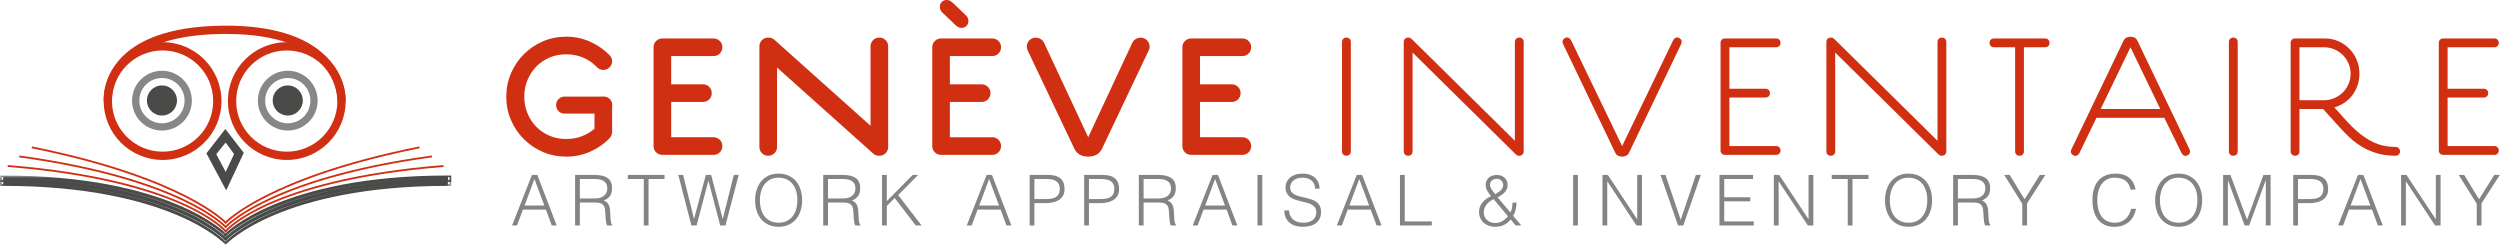 <?xml version="1.0" encoding="UTF-8"?>
<svg width="499px" height="49px" viewBox="0 0 499 49" version="1.1" xmlns="http://www.w3.org/2000/svg" xmlns:xlink="http://www.w3.org/1999/xlink">
    <title>LOGO / FULL / COLOR_EN</title>
    <defs>
        <polygon id="path-1" points="0 -3.55271368e-15 45.459 -3.55271368e-15 45.459 13.026 0 13.026"></polygon>
        <polygon id="path-3" points="0 -3.55271368e-15 45.458 -3.55271368e-15 45.458 13.026 0 13.026"></polygon>
        <polygon id="path-5" points="0 0 45.459 0 45.459 13.027 0 13.027"></polygon>
    </defs>
    <g id="LOGO-/-FULL-/-COLOR_EN" stroke="none" stroke-width="1" fill="none" fill-rule="evenodd">
        <path d="M103.19,45 L104.38,41.836 L108.972,41.836 L110.134,45 L111.114,45 L107.25,34.92 L106.172,34.92 L102.21,45 L103.19,45 Z M108.65,41.024 L104.702,41.024 L106.676,35.732 L108.65,41.024 Z M115.74,45 L115.74,40.422 L118.736,40.422 C118.969,40.422 119.196,40.436 119.415,40.464 C119.634,40.492 119.833,40.548 120.01,40.632 C120.187,40.716 120.339,40.84 120.465,41.003 C120.591,41.166 120.682,41.383 120.738,41.654 C120.775,41.85 120.801,42.102 120.815,42.41 C120.829,42.718 120.848,43.035 120.871,43.362 C120.894,43.689 120.927,44.001 120.969,44.3 C121.011,44.599 121.083,44.832 121.186,45 L121.186,45 L122.236,45 L122.236,44.902 C122.171,44.855 122.115,44.788 122.068,44.699 C122.021,44.61 121.982,44.487 121.949,44.328 C121.916,44.169 121.888,43.964 121.865,43.712 C121.842,43.46 121.825,43.143 121.816,42.76 C121.807,42.499 121.79,42.228 121.767,41.948 C121.744,41.668 121.69,41.402 121.606,41.15 C121.522,40.898 121.396,40.674 121.228,40.478 C121.06,40.282 120.827,40.133 120.528,40.03 C121.107,39.769 121.524,39.451 121.781,39.078 C122.038,38.705 122.166,38.201 122.166,37.566 C122.166,36.633 121.872,35.958 121.284,35.543 C120.696,35.128 119.847,34.92 118.736,34.92 L118.736,34.92 L114.788,34.92 L114.788,45 L115.74,45 Z M118.708,39.61 L115.74,39.61 L115.74,35.732 L118.764,35.732 C119.081,35.732 119.387,35.76 119.681,35.816 C119.975,35.872 120.236,35.97 120.465,36.11 C120.694,36.25 120.876,36.441 121.011,36.684 C121.146,36.927 121.214,37.235 121.214,37.608 C121.214,37.963 121.149,38.266 121.018,38.518 C120.887,38.77 120.71,38.978 120.486,39.141 C120.262,39.304 119.998,39.423 119.695,39.498 C119.392,39.573 119.063,39.61 118.708,39.61 L118.708,39.61 Z M129.452,45 L129.452,35.732 L132.644,35.732 L132.644,34.92 L125.308,34.92 L125.308,35.732 L128.5,35.732 L128.5,45 L129.452,45 Z M139.048,45 L141.386,36.096 L141.414,36.096 L143.752,45 L144.802,45 L147.448,34.92 L146.468,34.92 L144.27,43.656 L144.242,43.656 L141.946,34.92 L140.882,34.92 L138.544,43.656 L138.516,43.656 L136.346,34.92 L135.394,34.92 L137.998,45 L139.048,45 Z M155.406,45.266 C156.181,45.266 156.862,45.126 157.45,44.846 C158.038,44.566 158.528,44.186 158.92,43.705 C159.312,43.224 159.608,42.664 159.809,42.025 C160.01,41.386 160.11,40.702 160.11,39.974 C160.11,39.237 160.01,38.544 159.809,37.895 C159.608,37.246 159.31,36.682 158.913,36.201 C158.516,35.72 158.022,35.342 157.429,35.067 C156.836,34.792 156.148,34.654 155.364,34.654 C154.608,34.654 153.941,34.794 153.362,35.074 C152.783,35.354 152.298,35.734 151.906,36.215 C151.514,36.696 151.218,37.258 151.017,37.902 C150.816,38.546 150.716,39.237 150.716,39.974 C150.716,40.702 150.814,41.386 151.01,42.025 C151.206,42.664 151.5,43.224 151.892,43.705 C152.284,44.186 152.774,44.566 153.362,44.846 C153.95,45.126 154.631,45.266 155.406,45.266 Z M155.42,44.454 C154.757,44.454 154.19,44.333 153.719,44.09 C153.248,43.847 152.86,43.521 152.557,43.11 C152.254,42.699 152.03,42.223 151.885,41.682 C151.74,41.141 151.668,40.571 151.668,39.974 C151.668,39.386 151.74,38.821 151.885,38.28 C152.03,37.739 152.254,37.26 152.557,36.845 C152.86,36.43 153.248,36.096 153.719,35.844 C154.19,35.592 154.748,35.466 155.392,35.466 C155.971,35.466 156.493,35.569 156.96,35.774 C157.427,35.979 157.823,36.278 158.15,36.67 C158.477,37.062 158.726,37.536 158.899,38.091 C159.072,38.646 159.158,39.274 159.158,39.974 C159.158,40.562 159.086,41.127 158.941,41.668 C158.796,42.209 158.572,42.685 158.269,43.096 C157.966,43.507 157.578,43.836 157.107,44.083 C156.636,44.33 156.073,44.454 155.42,44.454 Z M165.268,45 L165.268,40.422 L168.264,40.422 C168.497,40.422 168.724,40.436 168.943,40.464 C169.162,40.492 169.361,40.548 169.538,40.632 C169.715,40.716 169.867,40.84 169.993,41.003 C170.119,41.166 170.21,41.383 170.266,41.654 C170.303,41.85 170.329,42.102 170.343,42.41 C170.357,42.718 170.376,43.035 170.399,43.362 C170.422,43.689 170.455,44.001 170.497,44.3 C170.539,44.599 170.611,44.832 170.714,45 L170.714,45 L171.764,45 L171.764,44.902 C171.699,44.855 171.643,44.788 171.596,44.699 C171.549,44.61 171.51,44.487 171.477,44.328 C171.444,44.169 171.416,43.964 171.393,43.712 C171.37,43.46 171.353,43.143 171.344,42.76 C171.335,42.499 171.318,42.228 171.295,41.948 C171.272,41.668 171.218,41.402 171.134,41.15 C171.05,40.898 170.924,40.674 170.756,40.478 C170.588,40.282 170.355,40.133 170.056,40.03 C170.635,39.769 171.052,39.451 171.309,39.078 C171.566,38.705 171.694,38.201 171.694,37.566 C171.694,36.633 171.4,35.958 170.812,35.543 C170.224,35.128 169.375,34.92 168.264,34.92 L168.264,34.92 L164.316,34.92 L164.316,45 L165.268,45 Z M168.236,39.61 L165.268,39.61 L165.268,35.732 L168.292,35.732 C168.609,35.732 168.915,35.76 169.209,35.816 C169.503,35.872 169.764,35.97 169.993,36.11 C170.222,36.25 170.404,36.441 170.539,36.684 C170.674,36.927 170.742,37.235 170.742,37.608 C170.742,37.963 170.677,38.266 170.546,38.518 C170.415,38.77 170.238,38.978 170.014,39.141 C169.79,39.304 169.526,39.423 169.223,39.498 C168.92,39.573 168.591,39.61 168.236,39.61 L168.236,39.61 Z M177.006,45 L177.006,41.108 L178.588,39.526 L182.788,45 L183.95,45 L179.274,38.938 L183.25,34.92 L182.172,34.92 L177.006,40.142 L177.006,34.92 L176.054,34.92 L176.054,45 L177.006,45 Z M193.944,45 L195.134,41.836 L199.726,41.836 L200.888,45 L201.868,45 L198.004,34.92 L196.926,34.92 L192.964,45 L193.944,45 Z M199.404,41.024 L195.456,41.024 L197.43,35.732 L199.404,41.024 Z M206.466,45 L206.466,40.548 L208.622,40.548 C209.089,40.548 209.553,40.506 210.015,40.422 C210.477,40.338 210.89,40.191 211.254,39.981 C211.618,39.771 211.914,39.484 212.143,39.12 C212.372,38.756 212.486,38.294 212.486,37.734 C212.486,37.361 212.437,37.004 212.339,36.663 C212.241,36.322 212.068,36.021 211.821,35.76 C211.574,35.499 211.238,35.293 210.813,35.144 C210.388,34.995 209.849,34.92 209.196,34.92 L209.196,34.92 L205.514,34.92 L205.514,45 L206.466,45 Z M208.65,39.736 L206.466,39.736 L206.466,35.732 L208.93,35.732 C209.835,35.732 210.496,35.895 210.911,36.222 C211.326,36.549 211.534,37.029 211.534,37.664 C211.534,38.093 211.466,38.441 211.331,38.707 C211.196,38.973 211.004,39.183 210.757,39.337 C210.51,39.491 210.209,39.596 209.854,39.652 C209.499,39.708 209.098,39.736 208.65,39.736 L208.65,39.736 Z M217.35,45 L217.35,40.548 L219.506,40.548 C219.973,40.548 220.437,40.506 220.899,40.422 C221.361,40.338 221.774,40.191 222.138,39.981 C222.502,39.771 222.798,39.484 223.027,39.12 C223.256,38.756 223.37,38.294 223.37,37.734 C223.37,37.361 223.321,37.004 223.223,36.663 C223.125,36.322 222.952,36.021 222.705,35.76 C222.458,35.499 222.122,35.293 221.697,35.144 C221.272,34.995 220.733,34.92 220.08,34.92 L220.08,34.92 L216.398,34.92 L216.398,45 L217.35,45 Z M219.534,39.736 L217.35,39.736 L217.35,35.732 L219.814,35.732 C220.719,35.732 221.38,35.895 221.795,36.222 C222.21,36.549 222.418,37.029 222.418,37.664 C222.418,38.093 222.35,38.441 222.215,38.707 C222.08,38.973 221.888,39.183 221.641,39.337 C221.394,39.491 221.093,39.596 220.738,39.652 C220.383,39.708 219.982,39.736 219.534,39.736 L219.534,39.736 Z M228.262,45 L228.262,40.422 L231.258,40.422 C231.491,40.422 231.718,40.436 231.937,40.464 C232.156,40.492 232.355,40.548 232.532,40.632 C232.709,40.716 232.861,40.84 232.987,41.003 C233.113,41.166 233.204,41.383 233.26,41.654 C233.297,41.85 233.323,42.102 233.337,42.41 C233.351,42.718 233.37,43.035 233.393,43.362 C233.416,43.689 233.449,44.001 233.491,44.3 C233.533,44.599 233.605,44.832 233.708,45 L233.708,45 L234.758,45 L234.758,44.902 C234.693,44.855 234.637,44.788 234.59,44.699 C234.543,44.61 234.504,44.487 234.471,44.328 C234.438,44.169 234.41,43.964 234.387,43.712 C234.364,43.46 234.347,43.143 234.338,42.76 C234.329,42.499 234.312,42.228 234.289,41.948 C234.266,41.668 234.212,41.402 234.128,41.15 C234.044,40.898 233.918,40.674 233.75,40.478 C233.582,40.282 233.349,40.133 233.05,40.03 C233.629,39.769 234.046,39.451 234.303,39.078 C234.56,38.705 234.688,38.201 234.688,37.566 C234.688,36.633 234.394,35.958 233.806,35.543 C233.218,35.128 232.369,34.92 231.258,34.92 L231.258,34.92 L227.31,34.92 L227.31,45 L228.262,45 Z M231.23,39.61 L228.262,39.61 L228.262,35.732 L231.286,35.732 C231.603,35.732 231.909,35.76 232.203,35.816 C232.497,35.872 232.758,35.97 232.987,36.11 C233.216,36.25 233.398,36.441 233.533,36.684 C233.668,36.927 233.736,37.235 233.736,37.608 C233.736,37.963 233.671,38.266 233.54,38.518 C233.409,38.77 233.232,38.978 233.008,39.141 C232.784,39.304 232.52,39.423 232.217,39.498 C231.914,39.573 231.585,39.61 231.23,39.61 L231.23,39.61 Z M239.048,45 L240.238,41.836 L244.83,41.836 L245.992,45 L246.972,45 L243.108,34.92 L242.03,34.92 L238.068,45 L239.048,45 Z M244.508,41.024 L240.56,41.024 L242.534,35.732 L244.508,41.024 Z M251.948,45 L251.948,34.92 L250.996,34.92 L250.996,45 L251.948,45 Z M260.004,45.266 C261.171,45.266 262.076,45.009 262.72,44.496 C263.364,43.983 263.686,43.259 263.686,42.326 C263.686,41.841 263.604,41.437 263.441,41.115 C263.278,40.793 263.061,40.529 262.79,40.324 C262.519,40.119 262.209,39.955 261.859,39.834 C261.509,39.713 261.147,39.608 260.774,39.519 C260.401,39.43 260.034,39.346 259.675,39.267 C259.316,39.188 258.987,39.085 258.688,38.959 C258.389,38.833 258.137,38.672 257.932,38.476 C257.727,38.28 257.596,38.019 257.54,37.692 C257.493,37.431 257.507,37.169 257.582,36.908 C257.657,36.647 257.792,36.409 257.988,36.194 C258.184,35.979 258.448,35.804 258.779,35.669 C259.11,35.534 259.519,35.466 260.004,35.466 C260.321,35.466 260.629,35.508 260.928,35.592 C261.227,35.676 261.493,35.807 261.726,35.984 C261.959,36.161 262.144,36.39 262.279,36.67 C262.414,36.95 262.482,37.281 262.482,37.664 L262.482,37.664 L263.392,37.664 C263.392,37.253 263.322,36.866 263.182,36.502 C263.042,36.138 262.832,35.818 262.552,35.543 C262.272,35.268 261.92,35.051 261.495,34.892 C261.07,34.733 260.573,34.654 260.004,34.654 C259.444,34.654 258.949,34.729 258.52,34.878 C258.091,35.027 257.734,35.228 257.449,35.48 C257.164,35.732 256.95,36.021 256.805,36.348 C256.66,36.675 256.588,37.011 256.588,37.356 C256.588,37.851 256.677,38.259 256.854,38.581 C257.031,38.903 257.262,39.167 257.547,39.372 C257.832,39.577 258.158,39.741 258.527,39.862 C258.896,39.983 259.274,40.088 259.661,40.177 C260.048,40.266 260.426,40.357 260.795,40.45 C261.164,40.543 261.49,40.667 261.775,40.821 C262.06,40.975 262.291,41.173 262.468,41.416 C262.645,41.659 262.734,41.976 262.734,42.368 C262.734,42.648 262.685,42.914 262.587,43.166 C262.489,43.418 262.337,43.64 262.132,43.831 C261.927,44.022 261.661,44.174 261.334,44.286 C261.007,44.398 260.62,44.454 260.172,44.454 C259.789,44.454 259.43,44.41 259.094,44.321 C258.758,44.232 258.462,44.09 258.205,43.894 C257.948,43.698 257.738,43.444 257.575,43.131 C257.412,42.818 257.311,42.438 257.274,41.99 L257.274,41.99 L256.35,41.99 C256.35,42.541 256.441,43.019 256.623,43.425 C256.805,43.831 257.059,44.172 257.386,44.447 C257.713,44.722 258.1,44.928 258.548,45.063 C258.996,45.198 259.481,45.266 260.004,45.266 Z M267.822,45 L269.012,41.836 L273.604,41.836 L274.766,45 L275.746,45 L271.882,34.92 L270.804,34.92 L266.842,45 L267.822,45 Z M273.282,41.024 L269.334,41.024 L271.308,35.732 L273.282,41.024 Z M285.79,45 L285.79,44.188 L280.386,44.188 L280.386,34.92 L279.434,34.92 L279.434,45 L285.79,45 Z M298.36,45.266 C299.032,45.266 299.62,45.154 300.124,44.93 C300.628,44.706 301.099,44.333 301.538,43.81 L301.538,43.81 L302.518,45 L303.652,45 L302.014,43.068 C302.266,42.676 302.441,42.254 302.539,41.801 C302.637,41.348 302.695,40.893 302.714,40.436 L302.714,40.436 L301.888,40.436 C301.888,40.781 301.862,41.12 301.811,41.451 C301.76,41.782 301.645,42.097 301.468,42.396 L301.468,42.396 L298.934,39.4 C299.195,39.241 299.447,39.083 299.69,38.924 C299.933,38.765 300.145,38.59 300.327,38.399 C300.509,38.208 300.654,37.988 300.761,37.741 C300.868,37.494 300.922,37.202 300.922,36.866 C300.922,36.605 300.871,36.355 300.768,36.117 C300.665,35.879 300.521,35.671 300.334,35.494 C300.147,35.317 299.923,35.177 299.662,35.074 C299.401,34.971 299.116,34.92 298.808,34.92 C298.5,34.92 298.208,34.962 297.933,35.046 C297.658,35.13 297.417,35.256 297.212,35.424 C297.007,35.592 296.843,35.8 296.722,36.047 C296.601,36.294 296.54,36.577 296.54,36.894 C296.54,37.342 296.652,37.75 296.876,38.119 C297.1,38.488 297.347,38.831 297.618,39.148 C297.291,39.297 296.983,39.472 296.694,39.673 C296.405,39.874 296.15,40.105 295.931,40.366 C295.712,40.627 295.537,40.917 295.406,41.234 C295.275,41.551 295.21,41.897 295.21,42.27 C295.21,42.718 295.292,43.126 295.455,43.495 C295.618,43.864 295.842,44.179 296.127,44.44 C296.412,44.701 296.745,44.904 297.128,45.049 C297.511,45.194 297.921,45.266 298.36,45.266 Z M298.444,38.77 C298.351,38.658 298.243,38.525 298.122,38.371 C298.001,38.217 297.886,38.056 297.779,37.888 C297.672,37.72 297.581,37.547 297.506,37.37 C297.431,37.193 297.394,37.029 297.394,36.88 C297.394,36.693 297.431,36.525 297.506,36.376 C297.581,36.227 297.681,36.101 297.807,35.998 C297.933,35.895 298.075,35.816 298.234,35.76 C298.393,35.704 298.561,35.676 298.738,35.676 C298.999,35.676 299.223,35.732 299.41,35.844 C299.597,35.956 299.744,36.098 299.851,36.271 C299.958,36.444 300.019,36.635 300.033,36.845 C300.047,37.055 300.012,37.253 299.928,37.44 C299.788,37.757 299.576,38.016 299.291,38.217 C299.006,38.418 298.724,38.602 298.444,38.77 Z M298.43,44.51 C298.103,44.51 297.802,44.459 297.527,44.356 C297.252,44.253 297.014,44.109 296.813,43.922 C296.612,43.735 296.454,43.509 296.337,43.243 C296.22,42.977 296.162,42.676 296.162,42.34 C296.162,42.069 296.213,41.806 296.316,41.549 C296.419,41.292 296.556,41.052 296.729,40.828 C296.902,40.604 297.107,40.401 297.345,40.219 C297.583,40.037 297.842,39.881 298.122,39.75 L298.122,39.75 L300.992,43.166 C300.656,43.567 300.28,43.892 299.865,44.139 C299.45,44.386 298.971,44.51 298.43,44.51 Z M314.948,45 L314.948,34.92 L313.996,34.92 L313.996,45 L314.948,45 Z M320.806,45 L320.806,36.208 L320.834,36.208 L326.63,45 L327.736,45 L327.736,34.92 L326.784,34.92 L326.784,43.726 L326.756,43.726 L320.932,34.92 L319.854,34.92 L319.854,45 L320.806,45 Z M335.988,45 L339.488,34.92 L338.494,34.92 L335.47,43.88 L332.432,34.92 L331.438,34.92 L334.938,45 L335.988,45 Z M350.05,45 L350.05,44.188 L344.156,44.188 L344.156,40.184 L349.35,40.184 L349.35,39.372 L344.156,39.372 L344.156,35.732 L349.91,35.732 L349.91,34.92 L343.204,34.92 L343.204,45 L350.05,45 Z M355.012,45 L355.012,36.208 L355.04,36.208 L360.836,45 L361.942,45 L361.942,34.92 L360.99,34.92 L360.99,43.726 L360.962,43.726 L355.138,34.92 L354.06,34.92 L354.06,45 L355.012,45 Z M369.76,45 L369.76,35.732 L372.952,35.732 L372.952,34.92 L365.616,34.92 L365.616,35.732 L368.808,35.732 L368.808,45 L369.76,45 Z M380.938,45.266 C381.713,45.266 382.394,45.126 382.982,44.846 C383.57,44.566 384.06,44.186 384.452,43.705 C384.844,43.224 385.14,42.664 385.341,42.025 C385.542,41.386 385.642,40.702 385.642,39.974 C385.642,39.237 385.542,38.544 385.341,37.895 C385.14,37.246 384.842,36.682 384.445,36.201 C384.048,35.72 383.554,35.342 382.961,35.067 C382.368,34.792 381.68,34.654 380.896,34.654 C380.14,34.654 379.473,34.794 378.894,35.074 C378.315,35.354 377.83,35.734 377.438,36.215 C377.046,36.696 376.75,37.258 376.549,37.902 C376.348,38.546 376.248,39.237 376.248,39.974 C376.248,40.702 376.346,41.386 376.542,42.025 C376.738,42.664 377.032,43.224 377.424,43.705 C377.816,44.186 378.306,44.566 378.894,44.846 C379.482,45.126 380.163,45.266 380.938,45.266 Z M380.952,44.454 C380.289,44.454 379.722,44.333 379.251,44.09 C378.78,43.847 378.392,43.521 378.089,43.11 C377.786,42.699 377.562,42.223 377.417,41.682 C377.272,41.141 377.2,40.571 377.2,39.974 C377.2,39.386 377.272,38.821 377.417,38.28 C377.562,37.739 377.786,37.26 378.089,36.845 C378.392,36.43 378.78,36.096 379.251,35.844 C379.722,35.592 380.28,35.466 380.924,35.466 C381.503,35.466 382.025,35.569 382.492,35.774 C382.959,35.979 383.355,36.278 383.682,36.67 C384.009,37.062 384.258,37.536 384.431,38.091 C384.604,38.646 384.69,39.274 384.69,39.974 C384.69,40.562 384.618,41.127 384.473,41.668 C384.328,42.209 384.104,42.685 383.801,43.096 C383.498,43.507 383.11,43.836 382.639,44.083 C382.168,44.33 381.605,44.454 380.952,44.454 Z M390.8,45 L390.8,40.422 L393.796,40.422 C394.029,40.422 394.256,40.436 394.475,40.464 C394.694,40.492 394.893,40.548 395.07,40.632 C395.247,40.716 395.399,40.84 395.525,41.003 C395.651,41.166 395.742,41.383 395.798,41.654 C395.835,41.85 395.861,42.102 395.875,42.41 C395.889,42.718 395.908,43.035 395.931,43.362 C395.954,43.689 395.987,44.001 396.029,44.3 C396.071,44.599 396.143,44.832 396.246,45 L396.246,45 L397.296,45 L397.296,44.902 C397.231,44.855 397.175,44.788 397.128,44.699 C397.081,44.61 397.042,44.487 397.009,44.328 C396.976,44.169 396.948,43.964 396.925,43.712 C396.902,43.46 396.885,43.143 396.876,42.76 C396.867,42.499 396.85,42.228 396.827,41.948 C396.804,41.668 396.75,41.402 396.666,41.15 C396.582,40.898 396.456,40.674 396.288,40.478 C396.12,40.282 395.887,40.133 395.588,40.03 C396.167,39.769 396.584,39.451 396.841,39.078 C397.098,38.705 397.226,38.201 397.226,37.566 C397.226,36.633 396.932,35.958 396.344,35.543 C395.756,35.128 394.907,34.92 393.796,34.92 L393.796,34.92 L389.848,34.92 L389.848,45 L390.8,45 Z M393.768,39.61 L390.8,39.61 L390.8,35.732 L393.824,35.732 C394.141,35.732 394.447,35.76 394.741,35.816 C395.035,35.872 395.296,35.97 395.525,36.11 C395.754,36.25 395.936,36.441 396.071,36.684 C396.206,36.927 396.274,37.235 396.274,37.608 C396.274,37.963 396.209,38.266 396.078,38.518 C395.947,38.77 395.77,38.978 395.546,39.141 C395.322,39.304 395.058,39.423 394.755,39.498 C394.452,39.573 394.123,39.61 393.768,39.61 L393.768,39.61 Z M404.596,45 L404.596,40.604 L408.25,34.92 L407.144,34.92 L404.106,39.778 L401.138,34.92 L400.046,34.92 L403.644,40.674 L403.644,45 L404.596,45 Z M421.996,45.266 C422.668,45.266 423.254,45.17 423.753,44.979 C424.252,44.788 424.677,44.529 425.027,44.202 C425.377,43.875 425.659,43.495 425.874,43.061 C426.089,42.627 426.252,42.167 426.364,41.682 L426.364,41.682 L425.37,41.682 C425.277,42.083 425.139,42.452 424.957,42.788 C424.775,43.124 424.551,43.416 424.285,43.663 C424.019,43.91 423.709,44.104 423.354,44.244 C422.999,44.384 422.607,44.454 422.178,44.454 C421.487,44.454 420.913,44.323 420.456,44.062 C419.999,43.801 419.635,43.458 419.364,43.033 C419.093,42.608 418.9,42.125 418.783,41.584 C418.666,41.043 418.608,40.492 418.608,39.932 C418.608,39.335 418.676,38.768 418.811,38.231 C418.946,37.694 419.156,37.221 419.441,36.81 C419.726,36.399 420.087,36.073 420.526,35.83 C420.965,35.587 421.487,35.466 422.094,35.466 C422.953,35.466 423.648,35.648 424.18,36.012 C424.712,36.376 425.076,36.987 425.272,37.846 L425.272,37.846 L426.252,37.846 C426.168,37.323 426.016,36.864 425.797,36.467 C425.578,36.07 425.298,35.737 424.957,35.466 C424.616,35.195 424.224,34.992 423.781,34.857 C423.338,34.722 422.859,34.654 422.346,34.654 C421.674,34.654 421.053,34.75 420.484,34.941 C419.915,35.132 419.42,35.44 419,35.865 C418.58,36.29 418.251,36.838 418.013,37.51 C417.775,38.182 417.656,38.999 417.656,39.96 C417.656,40.679 417.735,41.358 417.894,41.997 C418.053,42.636 418.307,43.199 418.657,43.684 C419.007,44.169 419.457,44.554 420.008,44.839 C420.559,45.124 421.221,45.266 421.996,45.266 Z M434.854,45.266 C435.629,45.266 436.31,45.126 436.898,44.846 C437.486,44.566 437.976,44.186 438.368,43.705 C438.76,43.224 439.056,42.664 439.257,42.025 C439.458,41.386 439.558,40.702 439.558,39.974 C439.558,39.237 439.458,38.544 439.257,37.895 C439.056,37.246 438.758,36.682 438.361,36.201 C437.964,35.72 437.47,35.342 436.877,35.067 C436.284,34.792 435.596,34.654 434.812,34.654 C434.056,34.654 433.389,34.794 432.81,35.074 C432.231,35.354 431.746,35.734 431.354,36.215 C430.962,36.696 430.666,37.258 430.465,37.902 C430.264,38.546 430.164,39.237 430.164,39.974 C430.164,40.702 430.262,41.386 430.458,42.025 C430.654,42.664 430.948,43.224 431.34,43.705 C431.732,44.186 432.222,44.566 432.81,44.846 C433.398,45.126 434.079,45.266 434.854,45.266 Z M434.868,44.454 C434.205,44.454 433.638,44.333 433.167,44.09 C432.696,43.847 432.308,43.521 432.005,43.11 C431.702,42.699 431.478,42.223 431.333,41.682 C431.188,41.141 431.116,40.571 431.116,39.974 C431.116,39.386 431.188,38.821 431.333,38.28 C431.478,37.739 431.702,37.26 432.005,36.845 C432.308,36.43 432.696,36.096 433.167,35.844 C433.638,35.592 434.196,35.466 434.84,35.466 C435.419,35.466 435.941,35.569 436.408,35.774 C436.875,35.979 437.271,36.278 437.598,36.67 C437.925,37.062 438.174,37.536 438.347,38.091 C438.52,38.646 438.606,39.274 438.606,39.974 C438.606,40.562 438.534,41.127 438.389,41.668 C438.244,42.209 438.02,42.685 437.717,43.096 C437.414,43.507 437.026,43.836 436.555,44.083 C436.084,44.33 435.521,44.454 434.868,44.454 Z M444.688,45 L444.688,36.012 L444.716,36.012 L448.034,45 L448.93,45 L452.234,36.012 L452.262,36.012 L452.262,45 L453.214,45 L453.214,34.92 L451.772,34.92 L448.524,43.81 L448.496,43.81 L445.192,34.92 L443.736,34.92 L443.736,45 L444.688,45 Z M458.68,45 L458.68,40.548 L460.836,40.548 C461.303,40.548 461.767,40.506 462.229,40.422 C462.691,40.338 463.104,40.191 463.468,39.981 C463.832,39.771 464.128,39.484 464.357,39.12 C464.586,38.756 464.7,38.294 464.7,37.734 C464.7,37.361 464.651,37.004 464.553,36.663 C464.455,36.322 464.282,36.021 464.035,35.76 C463.788,35.499 463.452,35.293 463.027,35.144 C462.602,34.995 462.063,34.92 461.41,34.92 L461.41,34.92 L457.728,34.92 L457.728,45 L458.68,45 Z M460.864,39.736 L458.68,39.736 L458.68,35.732 L461.144,35.732 C462.049,35.732 462.71,35.895 463.125,36.222 C463.54,36.549 463.748,37.029 463.748,37.664 C463.748,38.093 463.68,38.441 463.545,38.707 C463.41,38.973 463.218,39.183 462.971,39.337 C462.724,39.491 462.423,39.596 462.068,39.652 C461.713,39.708 461.312,39.736 460.864,39.736 L460.864,39.736 Z M467.674,45 L468.864,41.836 L473.456,41.836 L474.618,45 L475.598,45 L471.734,34.92 L470.656,34.92 L466.694,45 L467.674,45 Z M473.134,41.024 L469.186,41.024 L471.16,35.732 L473.134,41.024 Z M480.21,45 L480.21,36.208 L480.238,36.208 L486.034,45 L487.14,45 L487.14,34.92 L486.188,34.92 L486.188,43.726 L486.16,43.726 L480.336,34.92 L479.258,34.92 L479.258,45 L480.21,45 Z M495.308,45 L495.308,40.604 L498.962,34.92 L497.856,34.92 L494.818,39.778 L491.85,34.92 L490.758,34.92 L494.356,40.674 L494.356,45 L495.308,45 Z" id="ARTWORKAPPRAISAL&amp;INVENTORYCOMPANY" fill="#858484" fill-rule="nonzero"></path>
        <g id="GENEVE-INVENTAIRE" transform="translate(101.053, 0)" fill="#D03011">
            <path d="M18.097,13.414 C17.346,12.616 16.453,11.988 15.421,11.53 C14.388,11.072 13.238,10.844 11.971,10.844 C10.726,10.844 9.594,11.067 8.573,11.513 C7.552,11.959 6.672,12.568 5.932,13.344 C5.193,14.118 4.618,15.016 4.207,16.037 C3.796,17.058 3.591,18.143 3.591,19.294 C3.591,20.443 3.796,21.529 4.207,22.55 C4.618,23.571 5.193,24.469 5.932,25.243 C6.672,26.018 7.552,26.629 8.573,27.074 C9.594,27.52 10.726,27.743 11.971,27.743 C13.097,27.743 14.13,27.561 15.069,27.197 C16.008,26.834 16.852,26.335 17.604,25.701 L17.604,21.089 C17.604,20.596 17.774,20.18 18.115,19.839 C18.454,19.499 18.871,19.329 19.365,19.329 C19.857,19.329 20.274,19.499 20.614,19.839 C20.954,20.18 21.125,20.596 21.125,21.089 L21.125,26.335 C21.125,26.781 20.972,27.18 20.667,27.532 C19.611,28.659 18.326,29.562 16.812,30.243 C15.298,30.924 13.684,31.265 11.971,31.265 C10.304,31.265 8.749,30.953 7.305,30.331 C5.862,29.71 4.595,28.852 3.503,27.761 C2.412,26.67 1.555,25.402 0.933,23.959 C0.311,22.515 0,20.96 0,19.294 C0,17.65 0.311,16.102 0.933,14.646 C1.555,13.191 2.412,11.917 3.503,10.826 C4.595,9.734 5.862,8.878 7.305,8.256 C8.749,7.634 10.304,7.323 11.971,7.323 C13.66,7.323 15.239,7.651 16.706,8.309 C18.173,8.966 19.47,9.857 20.597,10.984 C20.949,11.337 21.125,11.747 21.125,12.217 C21.125,12.686 20.949,13.097 20.597,13.449 C20.244,13.801 19.827,13.972 19.347,13.96 C18.866,13.948 18.449,13.766 18.097,13.414" id="Fill-40"></path>
            <path d="M32.919,11.195 L32.919,16.829 L39.256,16.829 C39.749,16.829 40.166,16.999 40.506,17.34 C40.846,17.679 41.017,18.096 41.017,18.589 C41.017,19.082 40.846,19.499 40.506,19.839 C40.166,20.179 39.749,20.349 39.256,20.349 L32.919,20.349 L32.919,27.391 L41.369,27.391 C41.861,27.391 42.278,27.561 42.619,27.901 C42.959,28.242 43.129,28.659 43.129,29.151 C43.129,29.644 42.959,30.061 42.619,30.401 C42.278,30.742 41.861,30.912 41.369,30.912 L31.158,30.912 C30.666,30.912 30.249,30.742 29.908,30.401 C29.568,30.061 29.398,29.644 29.398,29.151 L29.398,9.435 C29.398,8.942 29.568,8.526 29.908,8.185 C30.249,7.845 30.666,7.674 31.158,7.674 L41.369,7.674 C41.861,7.674 42.278,7.845 42.619,8.185 C42.959,8.526 43.129,8.942 43.129,9.435 C43.129,9.927 42.959,10.344 42.619,10.685 C42.278,11.025 41.861,11.195 41.369,11.195 L32.919,11.195 Z" id="Fill-42"></path>
            <path d="M54.044,13.484 L54.044,29.328 C54.044,29.82 53.873,30.237 53.533,30.577 C53.193,30.918 52.776,31.088 52.283,31.088 C51.791,31.088 51.374,30.918 51.033,30.577 C50.693,30.237 50.523,29.82 50.523,29.328 L50.523,9.258 C50.523,8.766 50.693,8.349 51.033,8.009 C51.374,7.669 51.791,7.499 52.283,7.499 C52.635,7.499 52.929,7.563 53.164,7.692 C53.398,7.821 53.691,8.062 54.044,8.414 L72.704,25.102 L72.704,9.258 C72.704,8.766 72.874,8.349 73.214,8.009 C73.554,7.669 73.971,7.499 74.464,7.499 C74.957,7.499 75.374,7.669 75.714,8.009 C76.054,8.349 76.225,8.766 76.225,9.258 L76.225,29.328 C76.225,29.82 76.054,30.237 75.714,30.577 C75.374,30.918 74.957,31.088 74.464,31.088 C74.112,31.088 73.818,31.023 73.584,30.894 C73.349,30.765 73.056,30.524 72.704,30.172 L54.044,13.484 Z" id="Fill-44"></path>
            <path d="M91.856,3.168 C92.114,3.474 92.244,3.814 92.244,4.189 C92.244,4.589 92.114,4.917 91.856,5.175 C91.597,5.434 91.269,5.563 90.871,5.563 C90.612,5.563 90.389,5.51 90.202,5.404 C90.013,5.299 89.779,5.117 89.498,4.858 L86.927,2.394 C86.669,2.089 86.54,1.748 86.54,1.373 C86.54,0.974 86.669,0.646 86.927,0.387 C87.185,0.129 87.513,3.55271368e-15 87.913,3.55271368e-15 C88.171,3.55271368e-15 88.394,0.053 88.582,0.158 C88.769,0.264 89.004,0.445 89.286,0.704 L91.856,3.168 Z M88.546,11.195 L88.546,16.829 L94.884,16.829 C95.377,16.829 95.794,16.999 96.134,17.34 C96.474,17.68 96.644,18.097 96.644,18.589 C96.644,19.082 96.474,19.499 96.134,19.839 C95.794,20.18 95.377,20.35 94.884,20.35 L88.546,20.35 L88.546,27.392 L96.997,27.392 C97.49,27.392 97.906,27.562 98.247,27.901 C98.586,28.242 98.757,28.659 98.757,29.151 C98.757,29.645 98.586,30.062 98.247,30.401 C97.906,30.742 97.49,30.912 96.997,30.912 L86.787,30.912 C86.294,30.912 85.877,30.742 85.537,30.401 C85.196,30.062 85.026,29.645 85.026,29.151 L85.026,9.436 C85.026,8.942 85.196,8.526 85.537,8.186 C85.877,7.846 86.294,7.675 86.787,7.675 L96.997,7.675 C97.49,7.675 97.906,7.846 98.247,8.186 C98.586,8.526 98.757,8.942 98.757,9.436 C98.757,9.928 98.586,10.345 98.247,10.686 C97.906,11.025 97.49,11.195 96.997,11.195 L88.546,11.195 Z" id="Fill-46"></path>
            <path d="M116.149,27.392 L124.951,8.555 C125.138,8.133 125.473,7.829 125.955,7.64 C126.435,7.453 126.911,7.464 127.38,7.675 C127.849,7.934 128.161,8.28 128.313,8.714 C128.465,9.149 128.436,9.6 128.225,10.07 L118.895,29.715 C118.731,30.044 118.531,30.314 118.296,30.525 C118.062,30.737 117.815,30.895 117.557,31 C117.298,31.106 117.041,31.176 116.783,31.211 C116.524,31.247 116.313,31.265 116.149,31.265 C115.961,31.265 115.744,31.247 115.498,31.211 C115.252,31.176 114.999,31.106 114.741,31 C114.482,30.895 114.236,30.737 114.002,30.525 C113.766,30.314 113.567,30.044 113.403,29.715 L104.073,10.07 C103.862,9.6 103.832,9.149 103.985,8.714 C104.137,8.28 104.448,7.934 104.918,7.675 C105.387,7.464 105.862,7.453 106.343,7.64 C106.825,7.829 107.159,8.133 107.347,8.555 L116.149,27.392 Z" id="Fill-48"></path>
            <path d="M138.47,11.195 L138.47,16.829 L144.809,16.829 C145.302,16.829 145.718,16.999 146.059,17.34 C146.399,17.679 146.569,18.096 146.569,18.589 C146.569,19.082 146.399,19.499 146.059,19.839 C145.718,20.179 145.302,20.349 144.809,20.349 L138.47,20.349 L138.47,27.391 L146.921,27.391 C147.413,27.391 147.829,27.561 148.171,27.901 C148.511,28.242 148.681,28.659 148.681,29.151 C148.681,29.644 148.511,30.061 148.171,30.401 C147.829,30.742 147.413,30.912 146.921,30.912 L136.71,30.912 C136.218,30.912 135.8,30.742 135.46,30.401 C135.119,30.061 134.95,29.644 134.95,29.151 L134.95,9.435 C134.95,8.942 135.119,8.526 135.46,8.185 C135.8,7.845 136.218,7.674 136.71,7.674 L146.921,7.674 C147.413,7.674 147.829,7.845 148.171,8.185 C148.511,8.526 148.681,8.942 148.681,9.435 C148.681,9.927 148.511,10.344 148.171,10.685 C147.829,11.025 147.413,11.195 146.921,11.195 L138.47,11.195 Z" id="Fill-50"></path>
            <path d="M168.574,30.208 C168.574,30.467 168.491,30.678 168.328,30.842 C168.163,31.006 167.952,31.088 167.694,31.088 C167.435,31.088 167.224,31.006 167.06,30.842 C166.895,30.678 166.813,30.467 166.813,30.208 L166.813,8.379 C166.813,8.121 166.895,7.91 167.06,7.745 C167.224,7.581 167.435,7.499 167.694,7.499 C167.952,7.499 168.163,7.581 168.328,7.745 C168.491,7.91 168.574,8.121 168.574,8.379 L168.574,30.208 Z" id="Fill-52"></path>
            <path d="M180.896,10.491 L180.896,30.208 C180.896,30.467 180.813,30.678 180.65,30.842 C180.485,31.006 180.274,31.088 180.016,31.088 C179.757,31.088 179.546,31.006 179.382,30.842 C179.217,30.678 179.135,30.467 179.135,30.208 L179.135,8.379 C179.135,8.121 179.217,7.91 179.382,7.745 C179.546,7.581 179.757,7.499 180.016,7.499 C180.204,7.499 180.35,7.528 180.456,7.587 C180.561,7.645 180.708,7.768 180.896,7.957 L201.317,28.095 L201.317,8.379 C201.317,8.121 201.399,7.91 201.563,7.745 C201.727,7.581 201.938,7.499 202.197,7.499 C202.455,7.499 202.666,7.581 202.831,7.745 C202.995,7.91 203.077,8.121 203.077,8.379 L203.077,30.208 C203.077,30.467 202.995,30.678 202.831,30.842 C202.666,31.006 202.455,31.088 202.197,31.088 C202.008,31.088 201.862,31.058 201.756,31 C201.651,30.941 201.504,30.818 201.317,30.631 L180.896,10.491 Z" id="Fill-54"></path>
            <path d="M232.933,7.992 C233.05,7.78 233.215,7.628 233.426,7.534 C233.637,7.44 233.86,7.452 234.095,7.569 C234.329,7.686 234.488,7.857 234.571,8.08 C234.653,8.303 234.635,8.532 234.518,8.766 L224.096,30.489 C223.932,30.818 223.708,31.029 223.427,31.123 C223.146,31.217 222.911,31.264 222.723,31.264 C222.535,31.264 222.3,31.217 222.019,31.123 C221.737,31.029 221.514,30.818 221.35,30.489 L210.928,8.766 C210.811,8.532 210.793,8.303 210.875,8.08 C210.957,7.857 211.116,7.686 211.351,7.569 C211.585,7.452 211.809,7.44 212.02,7.534 C212.231,7.628 212.395,7.78 212.513,7.992 L222.723,29.151 L232.933,7.992 Z" id="Fill-56"></path>
            <path d="M244.129,9.436 L244.129,17.709 L251.347,17.709 C251.605,17.709 251.816,17.792 251.981,17.957 C252.145,18.121 252.227,18.332 252.227,18.589 C252.227,18.848 252.145,19.06 251.981,19.223 C251.816,19.388 251.605,19.47 251.347,19.47 L244.129,19.47 L244.129,29.152 L253.459,29.152 C253.717,29.152 253.928,29.235 254.093,29.399 C254.257,29.563 254.339,29.774 254.339,30.033 C254.339,30.29 254.257,30.502 254.093,30.666 C253.928,30.831 253.717,30.913 253.459,30.913 L243.249,30.913 C242.99,30.913 242.779,30.831 242.615,30.666 C242.45,30.502 242.368,30.29 242.368,30.033 L242.368,8.555 C242.368,8.297 242.45,8.086 242.615,7.921 C242.779,7.758 242.99,7.675 243.249,7.675 L253.459,7.675 C253.717,7.675 253.928,7.758 254.093,7.921 C254.257,8.086 254.339,8.297 254.339,8.555 C254.339,8.814 254.257,9.025 254.093,9.189 C253.928,9.354 253.717,9.436 253.459,9.436 L244.129,9.436 Z" id="Fill-58"></path>
            <path d="M265.253,10.491 L265.253,30.208 C265.253,30.467 265.17,30.678 265.007,30.842 C264.842,31.006 264.631,31.088 264.373,31.088 C264.114,31.088 263.903,31.006 263.739,30.842 C263.574,30.678 263.492,30.467 263.492,30.208 L263.492,8.379 C263.492,8.121 263.574,7.91 263.739,7.745 C263.903,7.581 264.114,7.499 264.373,7.499 C264.561,7.499 264.707,7.528 264.813,7.587 C264.918,7.645 265.065,7.768 265.253,7.957 L285.674,28.095 L285.674,8.379 C285.674,8.121 285.756,7.91 285.92,7.745 C286.084,7.581 286.295,7.499 286.554,7.499 C286.812,7.499 287.023,7.581 287.188,7.745 C287.352,7.91 287.434,8.121 287.434,8.379 L287.434,30.208 C287.434,30.467 287.352,30.678 287.188,30.842 C287.023,31.006 286.812,31.088 286.554,31.088 C286.365,31.088 286.219,31.058 286.113,31 C286.008,30.941 285.861,30.818 285.674,30.631 L265.253,10.491 Z" id="Fill-60"></path>
            <path d="M296.939,9.436 C296.68,9.436 296.469,9.354 296.305,9.189 C296.14,9.025 296.058,8.814 296.058,8.555 C296.058,8.297 296.14,8.086 296.305,7.921 C296.469,7.758 296.68,7.675 296.939,7.675 L307.149,7.675 C307.407,7.675 307.619,7.758 307.783,7.921 C307.947,8.086 308.029,8.297 308.029,8.555 C308.029,8.814 307.947,9.025 307.783,9.189 C307.619,9.354 307.407,9.436 307.149,9.436 L302.924,9.436 L302.924,30.208 C302.924,30.467 302.841,30.678 302.677,30.842 C302.513,31.006 302.302,31.088 302.043,31.088 C301.786,31.088 301.574,31.006 301.41,30.842 C301.246,30.678 301.164,30.467 301.164,30.208 L301.164,9.436 L296.939,9.436 Z" id="Fill-62"></path>
            <path d="M324.19,9.436 L318.24,21.758 L330.14,21.758 L324.19,9.436 Z M312.818,31.018 C312.583,30.901 312.424,30.731 312.342,30.507 C312.26,30.285 312.278,30.056 312.395,29.821 L322.817,8.098 C322.981,7.769 323.204,7.558 323.486,7.464 C323.767,7.371 324.002,7.324 324.19,7.324 C324.377,7.324 324.613,7.371 324.894,7.464 C325.175,7.558 325.399,7.769 325.563,8.098 L335.985,29.821 C336.102,30.056 336.12,30.285 336.038,30.507 C335.955,30.731 335.796,30.901 335.562,31.018 C335.327,31.135 335.104,31.147 334.893,31.053 C334.682,30.959 334.517,30.807 334.4,30.596 L330.95,23.519 L317.395,23.519 L313.98,30.596 C313.862,30.807 313.698,30.959 313.487,31.053 C313.276,31.147 313.052,31.135 312.818,31.018 L312.818,31.018 Z" id="Fill-64"></path>
            <path d="M345.596,30.208 C345.596,30.467 345.512,30.678 345.349,30.842 C345.185,31.006 344.974,31.088 344.716,31.088 C344.457,31.088 344.245,31.006 344.082,30.842 C343.916,30.678 343.834,30.467 343.834,30.208 L343.834,8.379 C343.834,8.121 343.916,7.91 344.082,7.745 C344.245,7.581 344.457,7.499 344.716,7.499 C344.974,7.499 345.185,7.581 345.349,7.745 C345.512,7.91 345.596,8.121 345.596,8.379 L345.596,30.208 Z" id="Fill-66"></path>
            <path d="M362.846,19.998 C363.575,19.998 364.26,19.856 364.906,19.575 C365.551,19.294 366.11,18.918 366.579,18.448 C367.048,17.979 367.423,17.422 367.705,16.776 C367.988,16.131 368.127,15.444 368.127,14.717 C368.127,13.989 367.988,13.303 367.705,12.657 C367.423,12.012 367.048,11.454 366.579,10.984 C366.11,10.516 365.551,10.14 364.906,9.857 C364.26,9.576 363.575,9.435 362.846,9.435 L357.918,9.435 L357.918,19.998 L362.846,19.998 Z M369.889,14.717 C369.889,15.538 369.765,16.307 369.519,17.022 C369.272,17.739 368.932,18.391 368.498,18.977 C368.063,19.563 367.534,20.068 366.913,20.49 C366.291,20.913 365.616,21.229 364.889,21.441 L367.072,23.87 C368.034,24.95 368.95,25.842 369.818,26.546 C370.687,27.25 371.526,27.809 372.336,28.219 C373.146,28.63 373.943,28.917 374.729,29.081 C375.515,29.246 376.308,29.328 377.106,29.328 C377.365,29.328 377.575,29.41 377.74,29.574 C377.904,29.738 377.986,29.95 377.986,30.208 C377.986,30.467 377.904,30.678 377.74,30.842 C377.575,31.006 377.365,31.088 377.106,31.088 C375.769,31.088 374.553,30.93 373.462,30.613 C372.37,30.296 371.368,29.868 370.452,29.328 C369.536,28.788 368.692,28.154 367.916,27.427 C367.142,26.699 366.39,25.925 365.663,25.102 L362.635,21.758 L357.918,21.758 L357.918,30.243 C357.918,30.502 357.834,30.707 357.671,30.859 C357.507,31.012 357.296,31.088 357.038,31.088 C356.779,31.088 356.568,31.006 356.404,30.842 C356.24,30.678 356.158,30.467 356.158,30.208 L356.158,8.555 C356.158,8.297 356.24,8.086 356.404,7.921 C356.568,7.758 356.779,7.675 357.038,7.675 L363.024,7.675 C363.986,7.675 364.882,7.863 365.716,8.238 C366.55,8.614 367.277,9.118 367.899,9.752 C368.521,10.386 369.009,11.131 369.361,11.988 C369.712,12.845 369.889,13.754 369.889,14.717 L369.889,14.717 Z" id="Fill-68"></path>
            <path d="M387.493,9.436 L387.493,17.709 L394.711,17.709 C394.969,17.709 395.18,17.792 395.345,17.957 C395.509,18.121 395.591,18.332 395.591,18.589 C395.591,18.848 395.509,19.06 395.345,19.223 C395.18,19.388 394.969,19.47 394.711,19.47 L387.493,19.47 L387.493,29.152 L396.823,29.152 C397.081,29.152 397.292,29.235 397.457,29.399 C397.621,29.563 397.703,29.774 397.703,30.033 C397.703,30.29 397.621,30.502 397.457,30.666 C397.292,30.831 397.081,30.913 396.823,30.913 L386.613,30.913 C386.354,30.913 386.143,30.831 385.979,30.666 C385.814,30.502 385.732,30.29 385.732,30.033 L385.732,8.555 C385.732,8.297 385.814,8.086 385.979,7.921 C386.143,7.758 386.354,7.675 386.613,7.675 L396.823,7.675 C397.081,7.675 397.292,7.758 397.457,7.921 C397.621,8.086 397.703,8.297 397.703,8.555 C397.703,8.814 397.621,9.025 397.457,9.189 C397.292,9.354 397.081,9.436 396.823,9.436 L387.493,9.436 Z" id="Fill-70"></path>
            <path d="M11.646,22.681 C11.169,22.681 10.763,22.516 10.438,22.186 C10.105,21.859 9.944,21.455 9.944,20.978 C9.944,20.499 10.105,20.099 10.438,19.769 C10.763,19.439 11.169,19.277 11.646,19.277 L19.445,19.277 C19.919,19.277 20.323,19.439 20.653,19.769 C20.979,20.099 21.145,20.499 21.145,20.978 C21.145,21.455 20.979,21.859 20.653,22.186 C20.323,22.516 19.919,22.681 19.445,22.681 L11.646,22.681 Z" id="Fill-72"></path>
        </g>
        <g id="Group" transform="translate(0, 5.12)">
            <g id="Feuilles-Livre-Grises" transform="translate(0, 29.912)">
                <g id="Group-36" transform="translate(0, 0.783)">
                    <mask id="mask-2" fill="white">
                        <use xlink:href="#path-1"></use>
                    </mask>
                    <g id="Clip-35"></g>
                    <path d="M45.239,12.352 C45.187,12.288 34.084,0.636 0.664,0.64 C0.551,0.64 0.436,0.64 0.322,0.642 L0.322,0.963 L0.642,0.963 L0.642,0.321 L0.322,0.321 L0.323,0.642 L0.667,0.642 C17.302,0.642 28.344,3.535 35.218,6.421 C38.654,7.864 41.051,9.303 42.583,10.377 C43.35,10.917 43.9,11.364 44.26,11.673 C44.438,11.828 44.57,11.949 44.652,12.03 L44.747,12.123 L44.768,12.146 L44.773,12.149 L44.994,12.384 L45.459,11.943 L45.24,11.708 C45.187,11.648 34.084,-0.004 0.667,-3.55271368e-15 L0.322,-3.55271368e-15 L-0,0.001 L-0,1.284 L0.323,1.283 L0.664,1.283 C17.302,1.283 28.341,4.178 35.218,7.06 C38.654,8.504 41.051,9.945 42.583,11.021 C43.35,11.559 43.9,12.003 44.26,12.317 C44.438,12.471 44.57,12.592 44.652,12.674 L44.747,12.764 L44.768,12.786 L44.773,12.792 L44.994,13.026 L45.459,12.582 L45.24,12.352 L45.239,12.352 Z" id="Fill-34" fill="#4A4A49" mask="url(#mask-2)"></path>
                </g>
                <g id="Group-39" transform="translate(44.606, 0.783)">
                    <mask id="mask-4" fill="white">
                        <use xlink:href="#path-3"></use>
                    </mask>
                    <g id="Clip-38"></g>
                    <path d="M0.22,12.352 C0.272,12.288 11.375,0.636 44.795,0.64 C44.908,0.64 45.025,0.64 45.14,0.642 L45.137,0.963 L44.817,0.963 L44.817,0.321 L45.137,0.321 L45.137,0.642 L44.792,0.642 C28.157,0.642 17.118,3.535 10.243,6.421 C6.804,7.864 4.41,9.303 2.876,10.377 C2.109,10.917 1.557,11.364 1.199,11.673 C1.021,11.828 0.891,11.949 0.807,12.03 L0.712,12.123 L0.691,12.146 L0.686,12.149 L0.464,12.384 L0,11.943 L0.219,11.708 C0.272,11.648 11.375,-0.004 44.792,-3.55271368e-15 L45.14,-3.55271368e-15 L45.458,0.001 L45.458,1.284 L45.137,1.283 L44.795,1.283 C28.157,1.283 17.118,4.178 10.243,7.06 C6.804,8.504 4.41,9.945 2.876,11.021 C2.109,11.559 1.557,12.003 1.199,12.317 C1.021,12.471 0.891,12.592 0.807,12.674 L0.712,12.764 L0.691,12.786 L0.686,12.792 L0.464,13.026 L0,12.582 L0.219,12.352 L0.22,12.352 Z" id="Fill-37" fill="#4A4A49" mask="url(#mask-4)"></path>
                </g>
                <path d="M44.826,12.353 C44.878,12.289 55.981,0.637 89.401,0.641 C89.514,0.641 89.631,0.641 89.746,0.643 L89.743,0.963 L89.423,0.963 L89.423,0.322 L89.743,0.322 L89.743,0.643 L89.398,0.643 C72.763,0.643 61.724,3.536 54.849,6.422 C51.41,7.865 49.016,9.304 47.482,10.378 C46.715,10.918 46.163,11.364 45.805,11.674 C45.627,11.829 45.497,11.95 45.413,12.031 L45.318,12.124 L45.297,12.147 L45.292,12.15 L45.07,12.385 L44.606,11.944 L44.825,11.709 C44.878,11.648 55.981,-0.003 89.398,0 L89.746,0 L90.064,0.002 L90.064,1.285 L89.743,1.283 L89.401,1.283 C72.763,1.283 61.724,4.179 54.849,7.061 C51.41,8.505 49.016,9.946 47.482,11.022 C46.715,11.56 46.163,12.004 45.805,12.318 C45.627,12.472 45.497,12.592 45.413,12.675 L45.318,12.765 L45.297,12.787 L45.292,12.793 L45.07,13.027 L44.606,12.583 L44.825,12.353 L44.826,12.353 Z" id="Fill-32" fill="#4A4A49"></path>
                <g id="Group-25">
                    <mask id="mask-6" fill="white">
                        <use xlink:href="#path-5"></use>
                    </mask>
                    <g id="Clip-24"></g>
                    <path d="M45.239,12.353 C45.187,12.289 34.084,0.637 0.664,0.641 C0.551,0.641 0.436,0.641 0.322,0.643 L0.322,0.963 L0.642,0.963 L0.642,0.322 L0.322,0.322 L0.323,0.643 L0.667,0.643 C17.302,0.643 28.344,3.536 35.218,6.422 C38.654,7.865 41.051,9.304 42.583,10.378 C43.35,10.918 43.9,11.364 44.26,11.674 C44.438,11.829 44.57,11.95 44.652,12.031 L44.747,12.124 L44.768,12.147 L44.773,12.15 L44.994,12.385 L45.459,11.944 L45.24,11.709 C45.187,11.648 34.084,-0.003 0.667,0 L0.322,0 L-0,0.002 L-0,1.285 L0.323,1.283 L0.664,1.283 C17.302,1.283 28.341,4.179 35.218,7.061 C38.654,8.505 41.051,9.946 42.583,11.022 C43.35,11.56 43.9,12.004 44.26,12.318 C44.438,12.472 44.57,12.592 44.652,12.675 L44.747,12.765 L44.768,12.787 L44.773,12.793 L44.994,13.027 L45.459,12.583 L45.24,12.353 L45.239,12.353 Z" id="Fill-23" fill="#4A4A49" mask="url(#mask-6)"></path>
                </g>
            </g>
            <g id="Feuilles-Livre-Rouges" transform="translate(1.53, 24.109)" fill="#D03011">
                <path d="M43.611,15.058 C43.58,15.025 35.198,6.119 5.029,0.037 L4.847,0 L4.774,0.363 L4.956,0.4 C20.013,3.435 29.618,7.172 35.454,10.145 C38.372,11.632 40.347,12.928 41.591,13.85 C42.214,14.311 42.653,14.678 42.936,14.929 C43.077,15.055 43.18,15.152 43.246,15.216 L43.341,15.312 L43.468,15.447 L43.738,15.194 L43.611,15.058 Z" id="Fill-17"></path>
                <path d="M43.613,15.921 C43.579,15.882 34.851,6.285 2.517,1.836 L2.334,1.811 L2.283,2.178 L2.467,2.203 C18.603,4.424 28.831,7.925 35.018,10.866 C38.113,12.337 40.196,13.667 41.506,14.628 C42.16,15.108 42.62,15.496 42.916,15.762 C43.064,15.896 43.171,15.998 43.24,16.067 L43.339,16.169 L43.463,16.307 L43.737,16.058 L43.613,15.921 Z" id="Fill-19"></path>
                <path d="M43.618,16.785 C43.579,16.738 35.035,6.571 0.215,3.734 L0.03,3.72 L0,4.088 L0.184,4.103 C17.562,5.519 28.361,8.763 34.808,11.643 C38.032,13.085 40.168,14.435 41.496,15.423 C42.16,15.916 42.621,16.319 42.916,16.598 C43.064,16.736 43.169,16.844 43.237,16.916 L43.334,17.022 L43.452,17.165 L43.737,16.928 L43.618,16.786 L43.618,16.785 Z" id="Fill-21"></path>
                <path d="M43.663,15.312 L43.758,15.216 C44.754,14.248 53.816,6.092 82.049,0.4 L82.23,0.363 L82.157,0 L81.976,0.037 C51.807,6.119 43.425,15.025 43.393,15.058 L43.267,15.194 L43.537,15.447 L43.663,15.312 Z" id="Fill-26"></path>
                <path d="M43.665,16.169 L43.764,16.067 C44.802,15.033 54.281,6.367 84.537,2.203 L84.72,2.178 L84.67,1.811 L84.486,1.836 C52.154,6.285 43.425,15.882 43.391,15.921 L43.267,16.058 L43.54,16.307 L43.665,16.169 Z" id="Fill-28"></path>
                <path d="M43.67,17.022 L43.766,16.916 C44.788,15.833 54.233,6.76 86.819,4.103 L87.004,4.087 L86.974,3.719 L86.789,3.734 C51.968,6.571 43.424,16.738 43.386,16.785 L43.267,16.927 L43.551,17.165 L43.67,17.023 L43.67,17.022 Z" id="Fill-30"></path>
            </g>
            <g id="Hibou" transform="translate(20.685, 0)">
                <path d="M22.696,15.052 L21.866,15.052 C21.866,17.845 20.737,20.363 18.909,22.193 C17.079,24.024 14.56,25.15 11.769,25.15 C8.977,25.15 6.458,24.024 4.628,22.193 C2.8,20.363 1.669,17.844 1.669,15.052 C1.669,12.263 2.8,9.741 4.628,7.912 C6.458,6.083 8.977,4.954 11.769,4.954 C14.559,4.954 17.079,6.083 18.909,7.912 C20.737,9.741 21.866,12.263 21.866,15.052 L22.696,15.052 L23.521,15.052 C23.521,8.561 18.261,3.299 11.769,3.299 C5.279,3.299 0.014,8.561 0.014,15.052 C0.014,21.545 5.279,26.806 11.769,26.806 C18.261,26.806 23.521,21.545 23.521,15.052 L22.696,15.052 Z" id="Fill-1" fill="#D03011"></path>
                <path d="M47.482,15.052 L46.654,15.052 C46.654,17.844 45.526,20.363 43.698,22.193 C41.866,24.024 39.346,25.15 36.556,25.15 C33.766,25.15 31.244,24.024 29.414,22.193 C27.586,20.363 26.458,17.845 26.458,15.052 C26.458,12.263 27.586,9.741 29.414,7.912 C31.244,6.083 33.766,4.954 36.556,4.954 C39.346,4.954 41.866,6.083 43.698,7.912 C45.526,9.741 46.654,12.263 46.654,15.052 L47.482,15.052 L48.311,15.052 C48.311,8.561 43.047,3.299 36.556,3.299 C30.065,3.299 24.803,8.561 24.802,15.052 C24.803,21.545 30.065,26.806 36.556,26.806 C43.047,26.806 48.311,21.545 48.311,15.052 L47.482,15.052 Z" id="Fill-3" fill="#D03011"></path>
                <path d="M1.666,14.969 L1.444,14.994 L1.666,14.974 L1.666,14.969 L1.444,14.994 L1.666,14.974 C1.666,14.965 1.657,14.85 1.657,14.65 C1.654,14.143 1.718,13.096 2.129,11.817 C2.748,9.901 4.12,7.465 7.32,5.429 C10.523,3.399 15.599,1.77 23.625,1.662 C23.901,1.658 24.175,1.656 24.444,1.656 C29.96,1.656 34.102,2.433 37.195,3.596 C41.839,5.342 44.151,7.926 45.367,10.193 C46.574,12.462 46.66,14.444 46.657,14.911 L46.657,14.997 L46.657,15.012 L46.709,15.015 L46.657,15.012 L46.709,15.015 L46.657,15.012 L48.311,15.093 C48.311,15.079 48.313,15.018 48.313,14.911 C48.313,14.479 48.268,13.337 47.824,11.851 C47.17,9.622 45.605,6.615 42.033,4.208 C38.466,1.798 32.95,5.32907052e-15 24.444,5.32907052e-15 C24.166,5.32907052e-15 23.885,0.001 23.602,0.006 C18.111,0.081 13.888,0.847 10.627,2.016 C5.74,3.764 3.034,6.443 1.605,8.938 C0.171,11.429 0,13.692 0,14.65 C0,14.938 0.016,15.11 0.019,15.134 L1.666,14.969 Z" id="Fill-5" fill="#D03011"></path>
                <polygon id="Fill-7" fill="#4A4A49" points="22.478 25.655 24.348 23.324 26.036 25.621 24.365 29.187 22.478 25.655 20.512 25.493 24.466 32.882 27.974 25.38 24.285 20.624 20.512 25.493"></polygon>
                <path d="M16.883,14.968 L16.159,14.968 C16.159,16.218 15.654,17.342 14.837,18.161 C14.016,18.981 12.89,19.485 11.642,19.487 C10.392,19.485 9.267,18.981 8.445,18.161 C7.629,17.342 7.125,16.218 7.125,14.968 C7.125,13.718 7.629,12.595 8.445,11.774 C9.267,10.956 10.392,10.452 11.642,10.452 C12.89,10.452 14.016,10.956 14.837,11.774 C15.654,12.595 16.159,13.718 16.159,14.968 L16.883,14.968 L17.611,14.968 C17.611,11.673 14.938,9.002 11.642,9.002 C8.344,9.002 5.673,11.673 5.673,14.968 C5.673,18.267 8.344,20.938 11.642,20.938 C14.938,20.938 17.611,18.267 17.611,14.968 L16.883,14.968 Z" id="Fill-9" fill="#878786"></path>
                <path d="M14.644,14.938 C14.644,16.597 13.303,17.942 11.642,17.942 C9.98,17.942 8.637,16.597 8.637,14.938 C8.637,13.278 9.98,11.933 11.642,11.933 C13.303,11.933 14.644,13.278 14.644,14.938" id="Fill-11" fill="#4A4A49"></path>
                <path d="M41.996,14.968 L41.268,14.968 C41.268,16.218 40.765,17.342 39.947,18.161 C39.129,18.981 38.003,19.485 36.751,19.487 C35.501,19.485 34.377,18.981 33.558,18.161 C32.742,17.342 32.237,16.218 32.237,14.968 C32.237,13.718 32.742,12.595 33.558,11.774 C34.377,10.956 35.501,10.452 36.751,10.452 C38.003,10.452 39.129,10.956 39.947,11.774 C40.765,12.595 41.268,13.718 41.268,14.968 L41.996,14.968 L42.72,14.968 C42.72,11.673 40.049,9.002 36.751,9.002 C33.454,9.002 30.786,11.673 30.786,14.968 C30.786,18.266 33.454,20.938 36.751,20.938 C40.049,20.938 42.72,18.266 42.72,14.968 L41.996,14.968 Z" id="Fill-13" fill="#878786"></path>
                <path d="M39.756,14.938 C39.756,16.597 38.413,17.942 36.752,17.942 C35.095,17.942 33.747,16.597 33.747,14.938 C33.747,13.278 35.095,11.933 36.752,11.933 C38.413,11.933 39.756,13.278 39.756,14.938" id="Fill-15" fill="#4A4A49"></path>
            </g>
        </g>
    </g>
</svg>